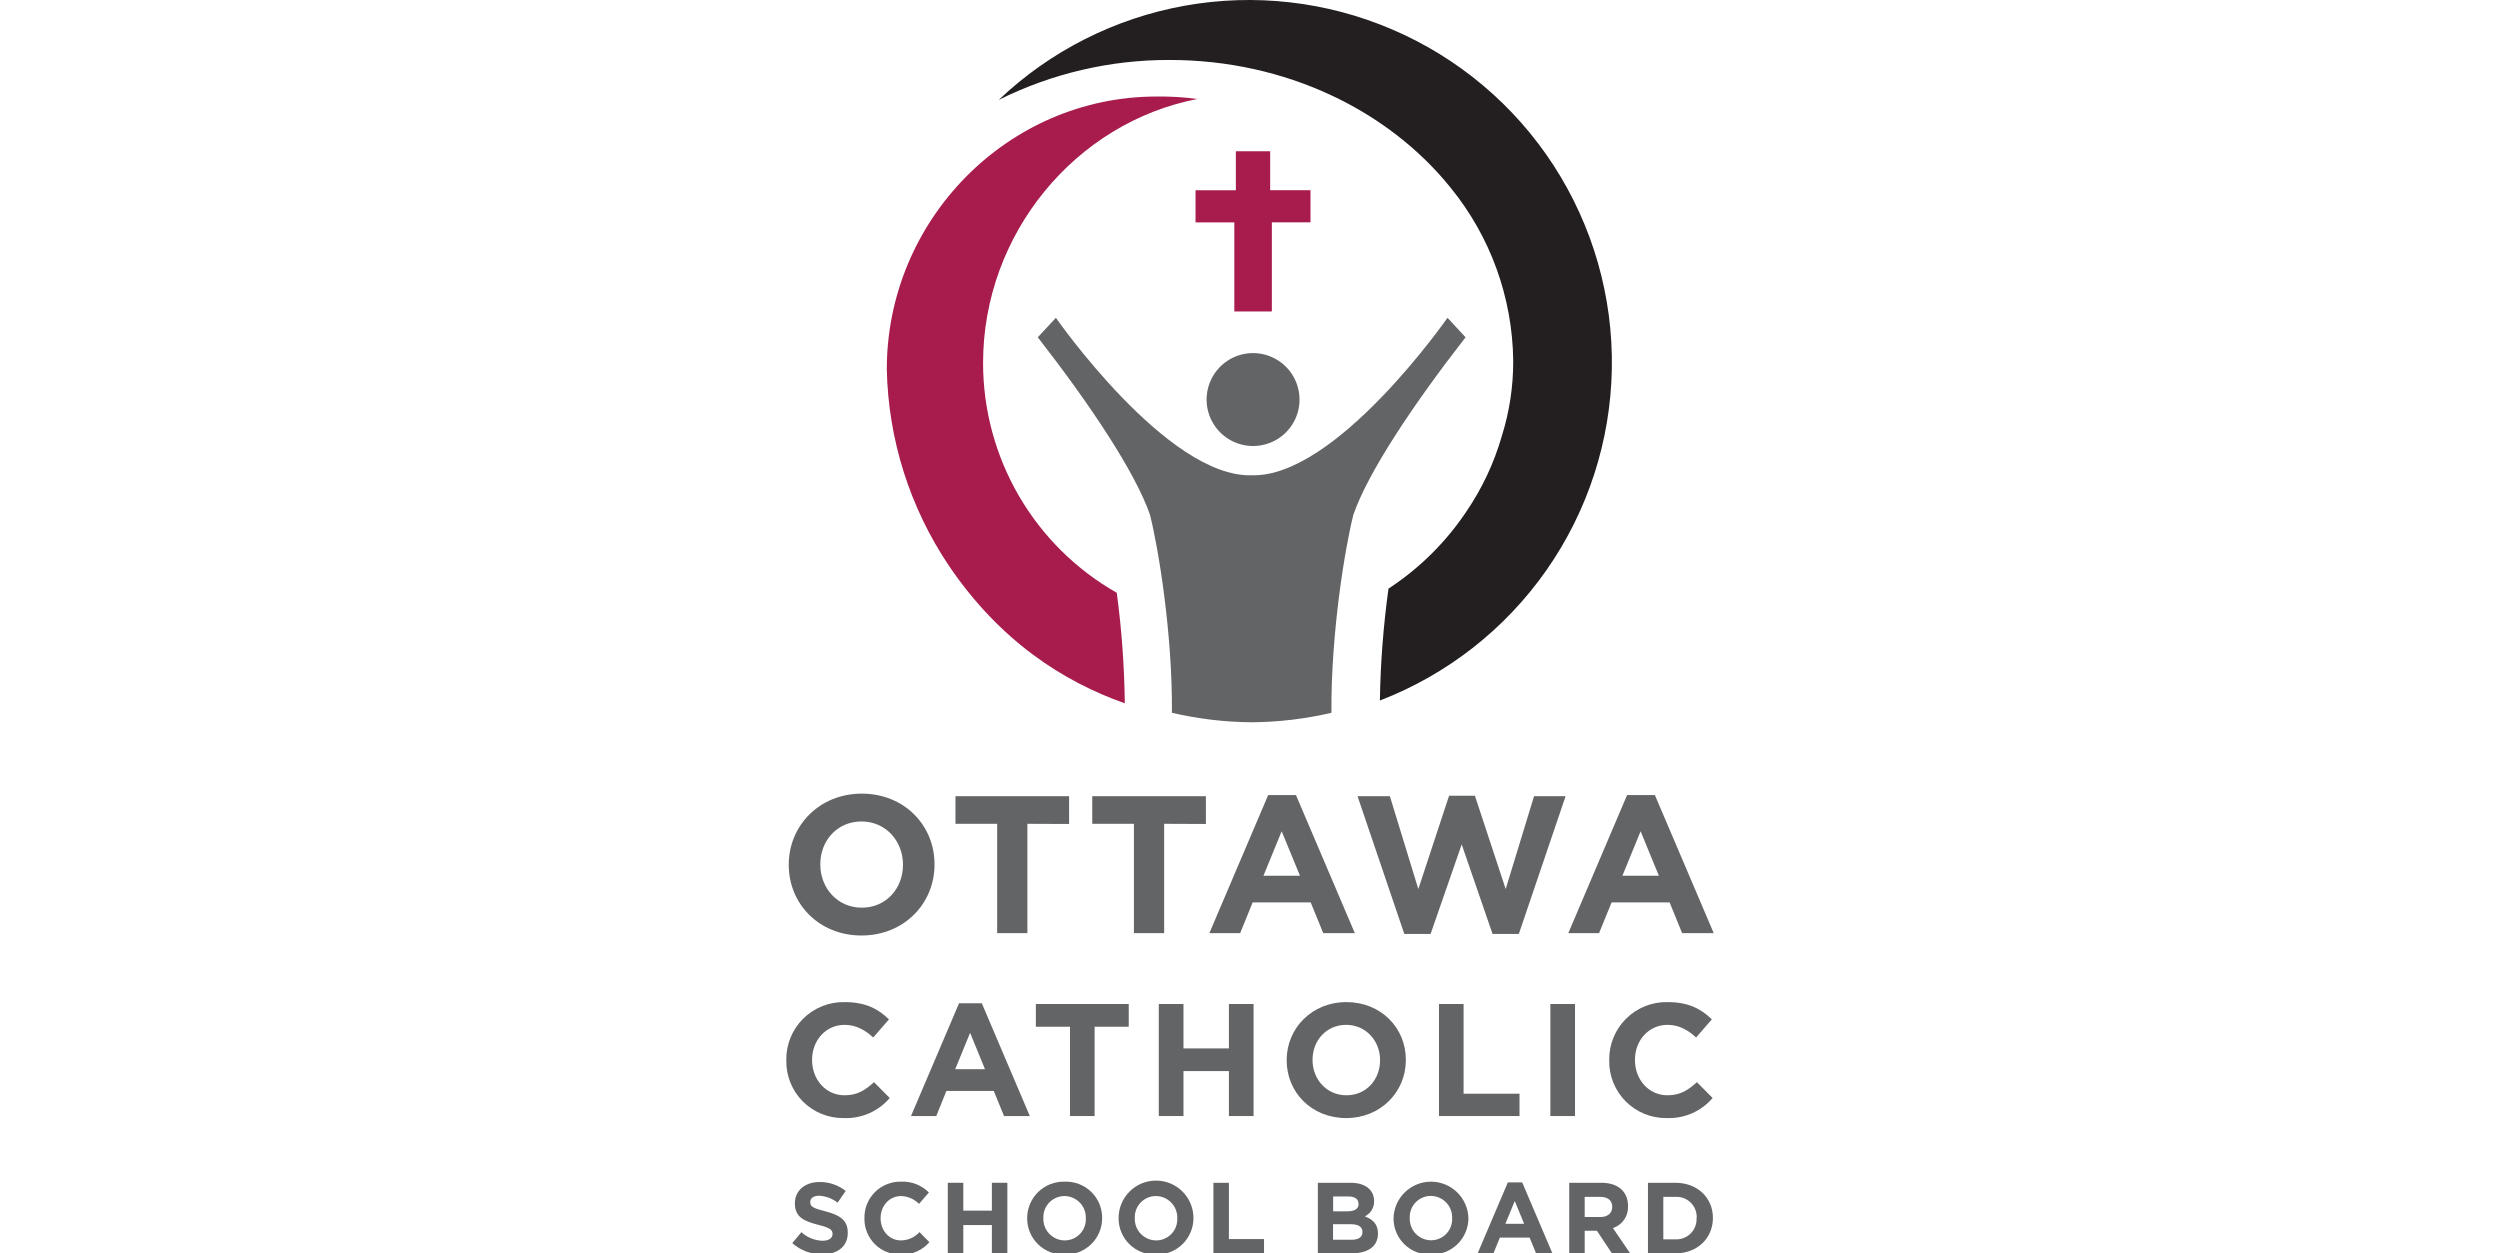<svg width="744" height="373" viewBox="0 0 744 373" fill="none" xmlns="http://www.w3.org/2000/svg">
<rect x="0" y="0" width="744" height="373" fill="#808080" stroke="none"/>
<g clip-path="url(#clip0_2535_18615)">
<rect width="744" height="373" fill="white"/>
<path d="M256.373 278.406C243.763 278.406 234.733 269.016 234.733 257.406V257.296C234.733 245.696 243.873 236.186 256.473 236.186C269.073 236.186 278.113 245.576 278.113 257.186V257.296C278.113 268.946 269.003 278.406 256.373 278.406ZM268.723 257.296C268.723 250.296 263.603 244.466 256.373 244.466C249.143 244.466 244.123 250.186 244.123 257.186V257.296C244.123 264.296 249.253 270.126 256.473 270.126C263.693 270.126 268.723 264.406 268.723 257.406V257.296Z" fill="#636466"/>
<path d="M305.753 245.166V277.696H296.753V245.166H284.343V236.946H318.163V245.216L305.753 245.166Z" fill="#636466"/>
<path d="M346.453 245.166V277.696H337.453V245.166H325.053V236.946H358.873V245.216L346.453 245.166Z" fill="#636466"/>
<path d="M393.793 277.695L390.063 268.555H372.793L369.073 277.695H359.913L377.413 236.605H385.673L403.193 277.695H393.793ZM381.423 247.385L376.003 260.625H386.873L381.423 247.385Z" fill="#636466"/>
<path d="M452.003 277.946H444.183L435.003 251.296L425.743 277.946H417.923L404.003 236.946H413.623L422.093 264.586L431.243 236.816H438.933L448.093 264.586L456.533 236.946H465.923L452.003 277.946Z" fill="#636466"/>
<path d="M500.603 277.695L496.873 268.555H479.613L475.883 277.695H466.733L484.223 236.605H492.493L510.003 277.695H500.603ZM488.243 247.385L482.823 260.625H493.683L488.243 247.385Z" fill="#636466"/>
<path d="M251.103 332.736C248.842 332.77 246.598 332.348 244.503 331.496C242.408 330.645 240.507 329.38 238.911 327.778C237.315 326.176 236.058 324.269 235.215 322.171C234.372 320.073 233.96 317.826 234.003 315.566V315.486C233.967 313.198 234.394 310.927 235.257 308.808C236.12 306.69 237.402 304.767 239.025 303.155C240.649 301.544 242.581 300.276 244.707 299.429C246.832 298.582 249.106 298.173 251.393 298.226C257.673 298.226 261.453 300.326 264.553 303.366L259.873 308.756C257.303 306.426 254.683 304.996 251.343 304.996C245.723 304.996 241.673 309.666 241.673 315.376V315.486C241.673 321.196 245.673 325.956 251.343 325.956C255.153 325.956 257.493 324.426 260.103 322.056L264.783 326.766C263.105 328.733 261.001 330.293 258.631 331.327C256.261 332.362 253.687 332.843 251.103 332.736Z" fill="#636466"/>
<path d="M298.803 332.136L295.743 324.666H281.643L278.643 332.136H271.113L285.413 298.566H292.183L306.473 332.136H298.803ZM288.703 307.366L284.273 318.196H293.133L288.703 307.366Z" fill="#636466"/>
<path d="M325.753 305.556V332.136H318.433V305.556H308.273V298.796H335.913V305.556H325.753Z" fill="#636466"/>
<path d="M365.723 332.136V318.756H352.203V332.136H344.853V298.796H352.203V312.006H365.723V298.796H373.063V332.136H365.723Z" fill="#636466"/>
<path d="M400.613 332.736C390.303 332.736 382.913 325.056 382.913 315.566V315.486C382.913 306.006 390.403 298.226 400.693 298.226C410.983 298.226 418.383 305.906 418.383 315.376V315.486C418.383 324.946 410.903 332.736 400.613 332.736ZM410.713 315.486C410.713 309.766 406.503 304.996 400.613 304.996C394.723 304.996 390.613 309.666 390.613 315.376V315.486C390.613 321.196 394.803 325.956 400.703 325.956C406.603 325.956 410.703 321.286 410.703 315.566L410.713 315.486Z" fill="#636466"/>
<path d="M428.243 332.136V298.796H435.563V325.486H452.203V332.136H428.243Z" fill="#636466"/>
<path d="M461.393 332.136V298.796H468.723V332.136H461.393Z" fill="#636466"/>
<path d="M496.003 332.735C493.742 332.769 491.497 332.348 489.403 331.496C487.308 330.645 485.406 329.38 483.811 327.778C482.215 326.176 480.958 324.269 480.115 322.171C479.272 320.073 478.86 317.826 478.903 315.565V315.485C478.867 313.199 479.294 310.929 480.156 308.811C481.018 306.693 482.299 304.77 483.922 303.159C485.544 301.547 487.476 300.28 489.6 299.432C491.724 298.585 493.997 298.174 496.283 298.225C502.583 298.225 506.333 300.326 509.443 303.365L504.763 308.755C502.193 306.425 499.573 304.995 496.243 304.995C490.613 304.995 486.563 309.665 486.563 315.375V315.485C486.563 321.195 490.563 325.955 496.243 325.955C500.053 325.955 502.373 324.425 505.003 322.055L509.673 326.765C507.995 328.731 505.893 330.29 503.525 331.324C501.157 332.358 498.585 332.841 496.003 332.735Z" fill="#636466"/>
<path d="M244.673 373.296C241.395 373.314 238.225 372.121 235.773 369.946L238.503 366.696C240.212 368.275 242.437 369.181 244.763 369.246C246.643 369.246 247.763 368.486 247.763 367.246V367.176C247.763 366.016 247.053 365.406 243.553 364.516C239.323 363.436 236.553 362.266 236.553 358.096C236.553 354.296 239.613 351.766 243.883 351.766C246.708 351.73 249.459 352.67 251.673 354.426L249.273 357.916C247.709 356.687 245.808 355.965 243.823 355.846C242.063 355.846 241.123 356.666 241.123 357.676V357.736C241.123 359.116 242.023 359.566 245.643 360.496C249.913 361.586 252.293 363.126 252.293 366.776V366.846C252.353 370.946 249.183 373.296 244.673 373.296Z" fill="#636466"/>
<path d="M268.003 373.346C266.582 373.369 265.172 373.105 263.855 372.571C262.538 372.037 261.343 371.244 260.339 370.238C259.336 369.232 258.546 368.034 258.016 366.716C257.485 365.398 257.226 363.986 257.253 362.566V362.516C257.225 361.077 257.49 359.648 258.03 358.315C258.57 356.981 259.374 355.771 260.395 354.757C261.415 353.743 262.63 352.947 263.967 352.415C265.304 351.884 266.735 351.629 268.173 351.666C269.699 351.592 271.223 351.84 272.646 352.395C274.069 352.95 275.36 353.799 276.433 354.886L273.503 358.276C272.088 356.831 270.165 355.995 268.143 355.946C264.613 355.946 262.063 358.946 262.063 362.486V362.556C262.063 366.146 264.553 369.146 268.143 369.146C269.181 369.136 270.205 368.912 271.152 368.487C272.098 368.062 272.947 367.445 273.643 366.676L276.583 369.676C275.524 370.897 274.202 371.862 272.715 372.498C271.229 373.134 269.618 373.424 268.003 373.346Z" fill="#636466"/>
<path d="M295.183 372.996V364.576H286.683V372.996H282.063V351.996H286.683V360.286H295.183V351.996H299.793V372.996H295.183Z" fill="#636466"/>
<path d="M316.793 373.346C315.349 373.395 313.909 373.153 312.56 372.633C311.211 372.113 309.981 371.326 308.944 370.32C307.907 369.313 307.083 368.108 306.523 366.775C305.963 365.443 305.677 364.011 305.683 362.566V362.516C305.683 361.063 305.973 359.626 306.539 358.288C307.104 356.95 307.932 355.74 308.973 354.728C310.015 353.716 311.249 352.924 312.603 352.398C313.956 351.872 315.402 351.623 316.853 351.666C318.301 351.61 319.745 351.848 321.099 352.366C322.452 352.883 323.687 353.669 324.728 354.676C325.77 355.683 326.597 356.891 327.16 358.226C327.723 359.561 328.01 360.997 328.003 362.446V362.516C328.004 363.97 327.712 365.41 327.144 366.75C326.576 368.089 325.744 369.3 324.698 370.311C323.652 371.322 322.413 372.111 321.054 372.633C319.696 373.154 318.247 373.397 316.793 373.346ZM323.143 362.516C323.167 361.665 323.021 360.818 322.713 360.024C322.405 359.231 321.942 358.507 321.35 357.895C320.759 357.283 320.051 356.795 319.268 356.46C318.486 356.126 317.644 355.951 316.793 355.946C315.946 355.945 315.107 356.115 314.327 356.447C313.547 356.779 312.842 357.265 312.255 357.875C311.667 358.486 311.209 359.209 310.908 360.002C310.607 360.794 310.47 361.639 310.503 362.486V362.556C310.475 363.408 310.618 364.258 310.925 365.055C311.231 365.851 311.693 366.578 312.286 367.192C312.878 367.807 313.587 368.296 314.371 368.632C315.156 368.967 316 369.142 316.853 369.146C317.701 369.148 318.541 368.978 319.321 368.647C320.102 368.316 320.807 367.83 321.395 367.219C321.983 366.608 322.441 365.884 322.741 365.091C323.042 364.298 323.178 363.453 323.143 362.606V362.516Z" fill="#636466"/>
<path d="M344.003 373.346C342.559 373.396 341.119 373.153 339.77 372.633C338.421 372.114 337.191 371.327 336.154 370.32C335.117 369.314 334.293 368.108 333.733 366.776C333.173 365.443 332.887 364.011 332.893 362.566V362.516C332.884 359.561 334.049 356.724 336.131 354.628C338.214 352.533 341.044 351.35 343.998 351.341C346.953 351.332 349.79 352.496 351.886 354.579C353.981 356.662 355.164 359.491 355.173 362.446V362.516C355.173 363.967 354.881 365.403 354.315 366.739C353.749 368.075 352.921 369.284 351.879 370.293C350.837 371.303 349.603 372.094 348.251 372.618C346.898 373.143 345.453 373.39 344.003 373.346ZM350.353 362.516C350.377 361.665 350.231 360.818 349.923 360.024C349.615 359.231 349.152 358.507 348.56 357.895C347.969 357.283 347.261 356.795 346.478 356.461C345.696 356.126 344.854 355.951 344.003 355.946C343.155 355.944 342.316 356.113 341.535 356.445C340.755 356.776 340.049 357.261 339.461 357.873C338.874 358.484 338.416 359.207 338.115 360C337.815 360.793 337.678 361.639 337.713 362.486V362.556C337.685 363.409 337.828 364.258 338.134 365.055C338.441 365.851 338.903 366.578 339.495 367.193C340.088 367.807 340.797 368.297 341.581 368.632C342.366 368.968 343.21 369.142 344.063 369.146C344.911 369.149 345.752 368.981 346.533 368.65C347.314 368.319 348.02 367.834 348.608 367.222C349.196 366.611 349.654 365.887 349.954 365.093C350.254 364.3 350.39 363.453 350.353 362.606V362.516Z" fill="#636466"/>
<path d="M361.113 372.996V351.996H365.723V368.756H376.173V372.966L361.113 372.996Z" fill="#636466"/>
<path d="M402.193 372.996H392.193V351.996H402.003C406.283 351.996 408.933 354.126 408.933 357.416V357.466C408.959 358.406 408.712 359.335 408.222 360.138C407.732 360.942 407.021 361.587 406.173 361.996C408.613 362.926 410.093 364.336 410.093 367.146V367.216C410.003 371.076 406.933 372.996 402.193 372.996ZM404.293 358.236C404.293 356.846 403.213 356.066 401.293 356.066H396.743V360.486H401.003C403.003 360.486 404.333 359.836 404.333 358.276L404.293 358.236ZM405.463 366.606C405.463 365.206 404.413 364.326 402.043 364.326H396.713V368.946H402.193C404.243 368.946 405.463 368.226 405.463 366.676V366.606Z" fill="#636466"/>
<path d="M425.833 373.346C424.387 373.398 422.946 373.158 421.595 372.639C420.245 372.12 419.013 371.334 417.974 370.327C416.936 369.32 416.111 368.113 415.551 366.779C414.99 365.446 414.705 364.012 414.713 362.566V362.516C414.79 359.617 415.994 356.862 418.068 354.836C420.142 352.81 422.924 351.672 425.824 351.663C428.724 351.654 431.513 352.774 433.6 354.787C435.687 356.801 436.908 359.547 437.003 362.446V362.516C437.001 363.966 436.708 365.401 436.142 366.737C435.575 368.072 434.747 369.28 433.706 370.29C432.664 371.3 431.431 372.09 430.079 372.615C428.727 373.14 427.283 373.388 425.833 373.346ZM432.153 362.516C432.185 361.663 432.046 360.813 431.743 360.016C431.441 359.218 430.981 358.49 430.392 357.873C429.802 357.257 429.095 356.765 428.312 356.427C427.529 356.089 426.686 355.912 425.833 355.906C424.985 355.902 424.145 356.071 423.363 356.401C422.582 356.732 421.876 357.218 421.288 357.829C420.7 358.441 420.242 359.165 419.942 359.958C419.642 360.752 419.506 361.598 419.543 362.446V362.516C419.512 363.368 419.653 364.218 419.958 365.015C420.262 365.812 420.724 366.54 421.316 367.155C421.907 367.77 422.616 368.259 423.401 368.595C424.186 368.93 425.03 369.103 425.883 369.106C426.73 369.108 427.569 368.938 428.348 368.607C429.128 368.275 429.832 367.789 430.418 367.178C431.004 366.566 431.46 365.842 431.758 365.05C432.057 364.257 432.191 363.412 432.153 362.566V362.516Z" fill="#636466"/>
<path d="M457.143 372.995L455.213 368.305H446.363L444.443 372.995H439.743L448.743 351.875H453.003L462.003 372.995H457.143ZM450.793 357.415L448.003 364.206H453.583L450.793 357.415Z" fill="#636466"/>
<path d="M479.713 372.996L475.243 366.276H471.603V372.996H467.003V351.996H476.583C481.523 351.996 484.503 354.606 484.503 358.916V358.976C484.567 360.402 484.161 361.81 483.348 362.984C482.536 364.158 481.36 365.033 480.003 365.476L485.123 372.966L479.713 372.996ZM479.803 359.186C479.803 357.186 478.433 356.186 476.183 356.186H471.603V362.186H476.283C478.523 362.186 479.803 360.976 479.803 359.186Z" fill="#636466"/>
<path d="M498.613 372.996H490.433V351.996H498.613C505.203 351.996 509.763 356.516 509.763 362.416V362.486C509.763 368.406 505.203 372.996 498.613 372.996ZM504.933 362.516C504.981 361.673 504.85 360.829 504.549 360.04C504.249 359.251 503.785 358.535 503.189 357.937C502.592 357.34 501.876 356.875 501.088 356.573C500.299 356.271 499.456 356.139 498.613 356.186H495.003V368.826H498.573C499.41 368.871 500.247 368.741 501.03 368.443C501.814 368.146 502.526 367.687 503.121 367.097C503.717 366.508 504.182 365.8 504.487 365.019C504.792 364.239 504.931 363.403 504.893 362.566L504.933 362.516Z" fill="#636466"/>
<path d="M414.223 8.726C394.803 0.411 373.371 -2.032 352.578 1.7C331.784 5.433 312.54 15.176 297.223 29.726C313.013 21.86 330.423 17.792 348.063 17.846C382.623 17.846 413.183 32.846 431.693 55.846C443.555 70.409 450.126 88.564 450.333 107.346C450.365 114.96 449.218 122.533 446.933 129.796C444.642 137.765 441.097 145.32 436.433 152.176C430.324 161.33 422.425 169.154 413.213 175.176C411.688 186.214 410.833 197.334 410.653 208.476C430.67 200.762 447.931 187.253 460.228 169.675C472.525 152.097 479.298 131.251 479.681 109.803C480.065 88.354 474.041 67.279 462.38 49.273C450.719 31.267 433.952 17.149 414.223 8.726Z" fill="#231F20"/>
<path d="M372.363 214.946C364.417 214.878 356.502 213.933 348.763 212.126C348.943 188.536 344.763 163.246 342.243 153.216C337.883 140.606 324.493 120.466 308.843 100.376L314.233 94.576C314.233 94.576 347.383 142.226 372.493 141.436C397.623 142.226 430.773 94.576 430.773 94.576L436.153 100.376C420.513 120.466 407.103 140.606 402.753 153.216C400.243 163.216 396.063 188.536 396.233 212.126C388.498 213.933 380.587 214.878 372.643 214.946H372.363Z" fill="#636466"/>
<path d="M378.003 56.596V45.026H367.793V56.626H355.793V66.186H367.333C367.333 87.326 367.333 87.326 367.333 92.696H378.503V66.166H390.003V56.596H378.003Z" fill="#A71C4D"/>
<path d="M372.913 105.076C370.179 105.076 367.507 105.886 365.234 107.404C362.96 108.922 361.187 111.079 360.14 113.604C359.092 116.129 358.815 118.907 359.346 121.589C359.876 124.271 361.189 126.735 363.12 128.671C365.05 130.607 367.51 131.927 370.19 132.465C372.871 133.003 375.65 132.735 378.178 131.694C380.706 130.654 382.868 128.887 384.393 126.618C385.917 124.349 386.735 121.679 386.743 118.946C386.747 117.127 386.392 115.324 385.699 113.642C385.006 111.96 383.988 110.432 382.703 109.143C381.419 107.855 379.893 106.833 378.213 106.135C376.533 105.437 374.732 105.077 372.913 105.076Z" fill="#636466"/>
<path d="M292.563 108.006C292.563 69.626 320.023 36.476 356.353 29.456C352.323 28.914 348.259 28.67 344.193 28.726C299.853 28.726 263.913 65.536 263.913 109.876C264.33 130.744 270.749 151.05 282.403 168.366C297.493 190.676 316.403 202.856 334.743 209.296C334.609 198.298 333.811 187.317 332.353 176.416C320.269 169.544 310.22 159.594 303.231 147.578C296.242 135.561 292.561 121.907 292.563 108.006Z" fill="#A71C4D"/>
</g>
<defs>
<clipPath id="clip0_2535_18615">
<rect width="744" height="373" fill="white"/>
</clipPath>
</defs>
</svg>
